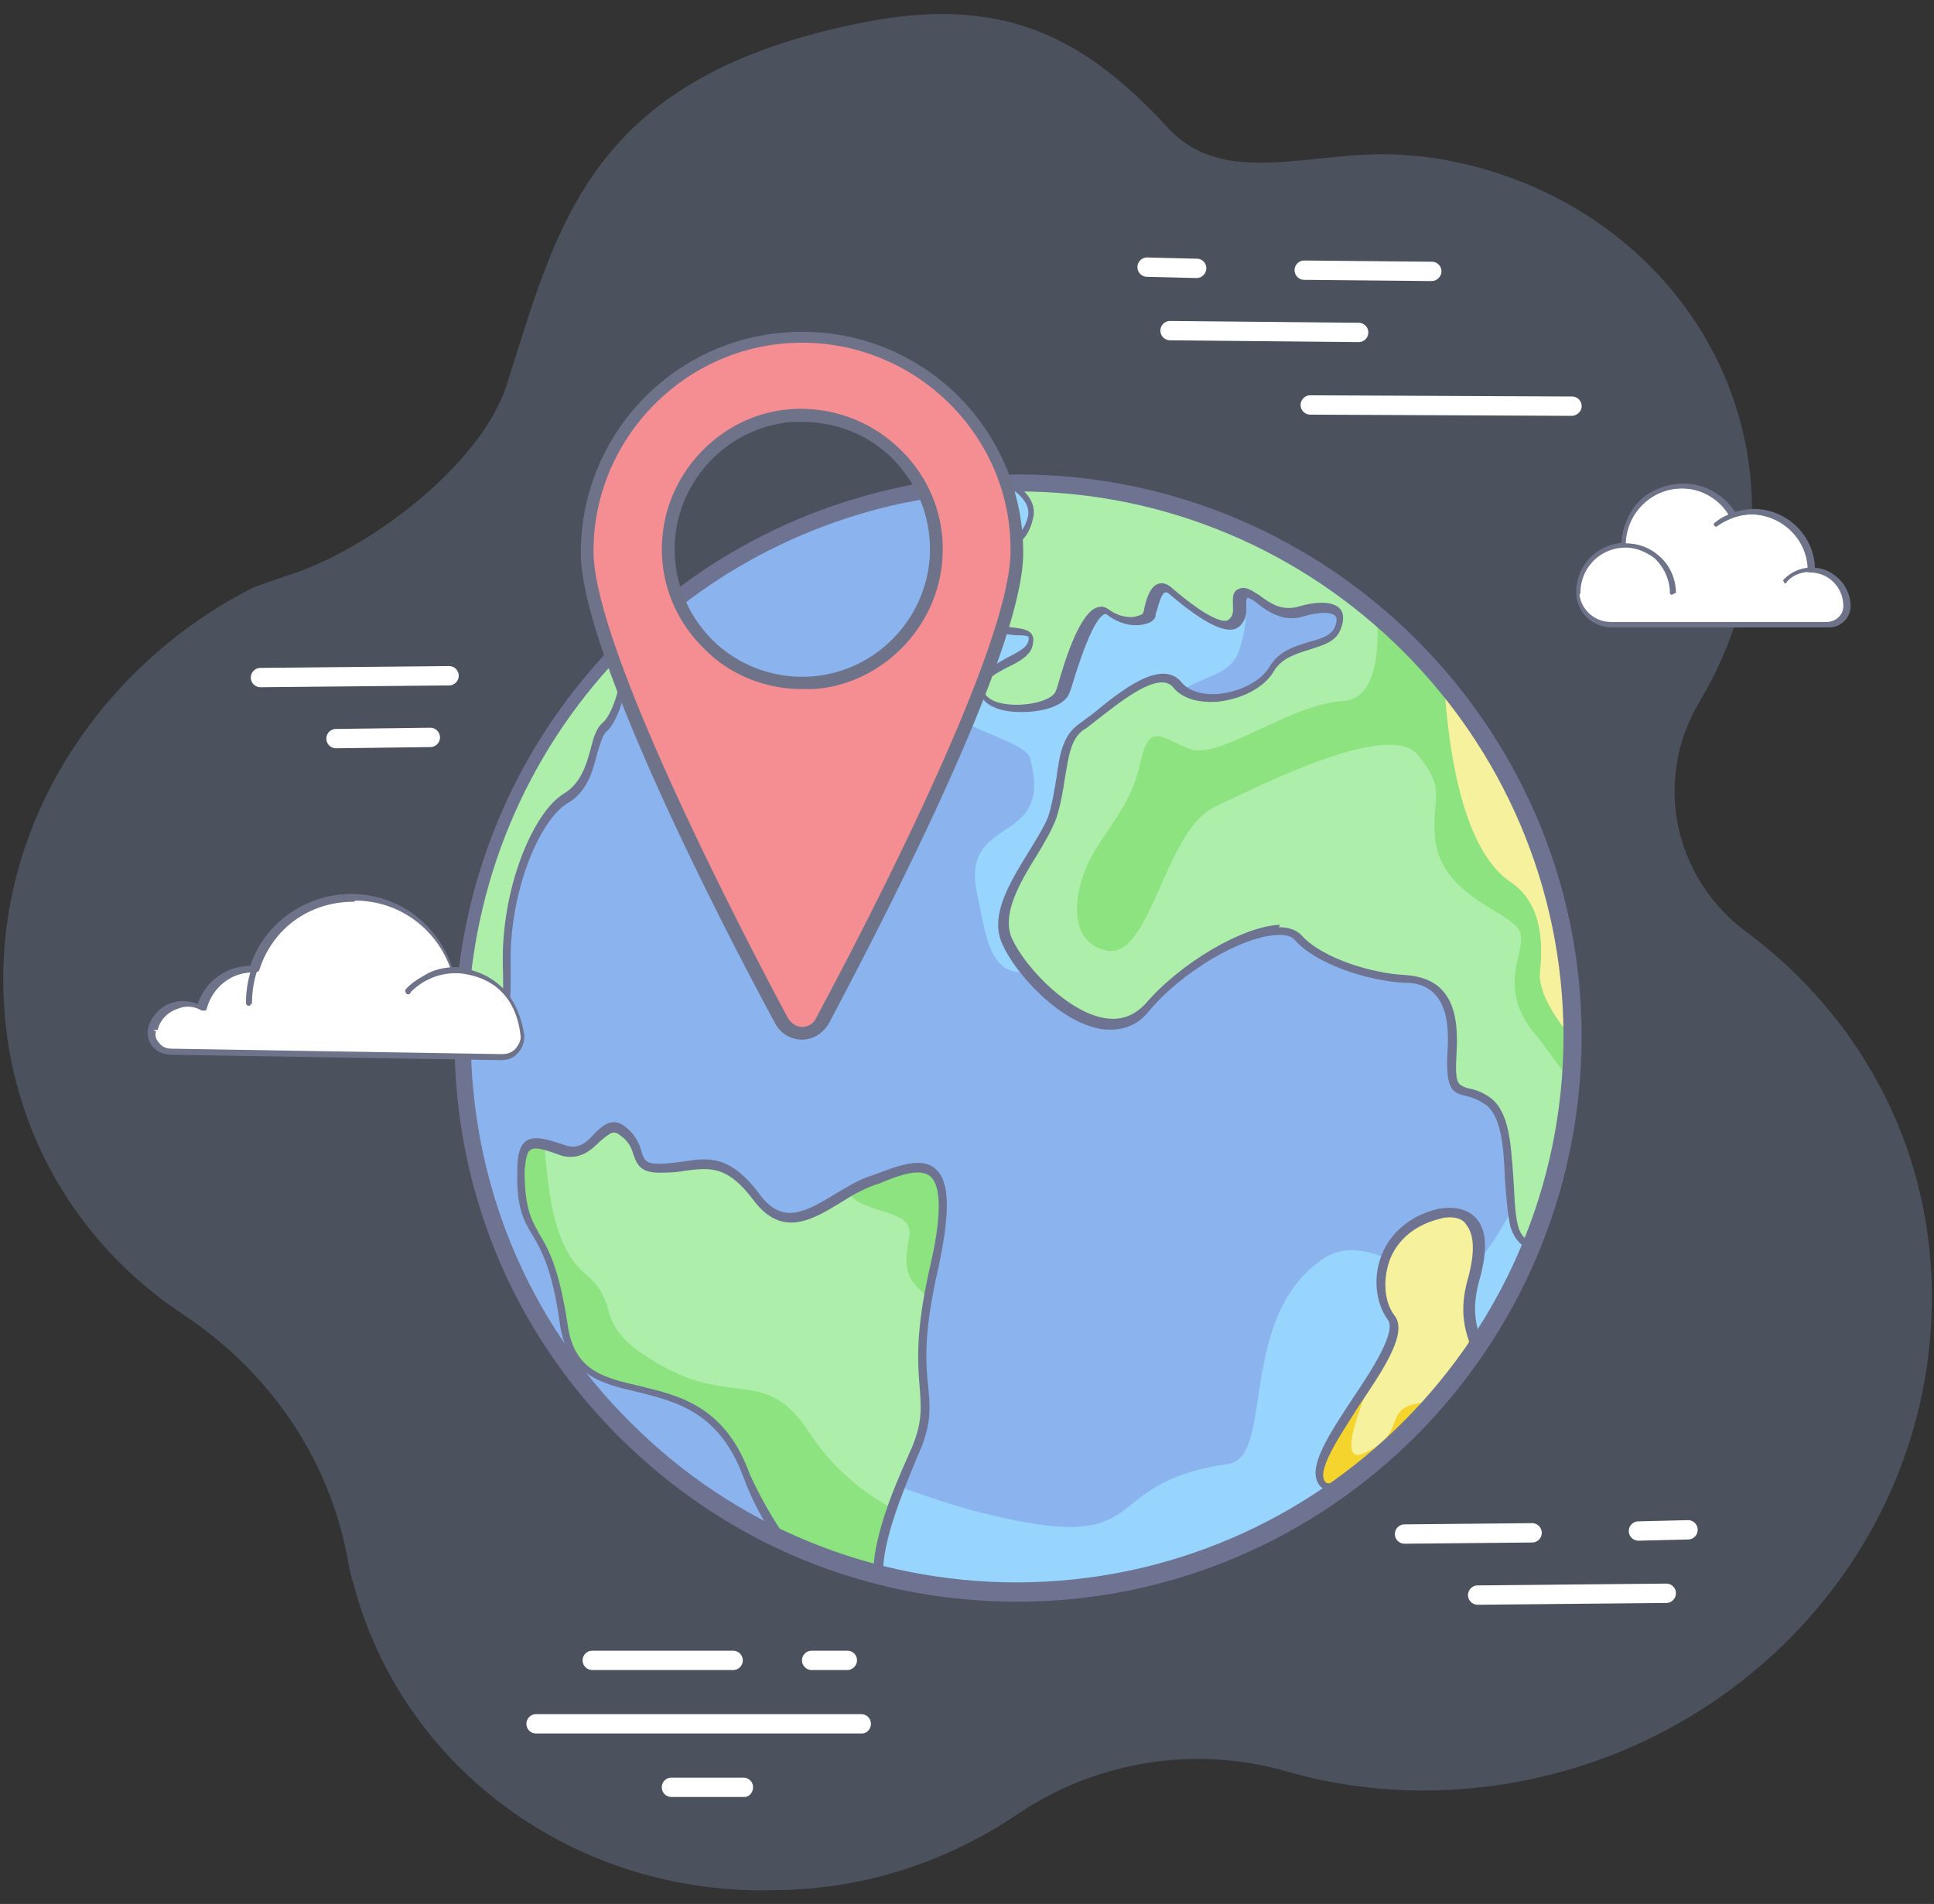 <svg xmlns="http://www.w3.org/2000/svg" xmlns:xlink="http://www.w3.org/1999/xlink" viewBox="0 0 320 315" xmlns:v="https://vecta.io/nano"><rect x="0" y="0" width="320" height="315" fill="#333333" stroke="none"/><path d="M168.6 300c12.9-8.7 29.3-11.2 44-7 11.4 3.3 23.8 4.2 36.8 2.1 39.4-6.5 69-39.2 70.2-77.9.9-26.1-11.4-48.7-30.5-62.9-12.1-8.9-15.7-25.1-7.9-38.2 5.6-9.4 8.9-20 8.7-31.5 0-28.4-20.7-51.9-49.1-57.8-3.1-.7-6.1-1-9.1-1.2-14.3-.9-29.1 5.8-38.5-4.5-14-15.2-27.5-21.9-50.3-17.4-45.3 8.9-50.5 33.1-59.1 60.1-4.3 13.2-23 27.4-36.5 31.5-2.1.7-4 1.4-5.4 1.9C16.7 110-.7 136.1.6 165c.9 22.1 12.4 41 29.6 52.4 14.2 9.4 24 23.5 27.2 39.9.3 1.4.5 3 1 4.4 8 31 37.1 52.2 70.4 51 14.9-.2 28.4-5 39.8-12.7z" opacity=".25" fill="#94b3de" enable-background="new"/><g fill="#fff"><path d="M232.4 255.4a1.58 1.58 0 1 1 0-3.2h0l21.1-.2a1.58 1.58 0 1 1 0 3.2l-21.1.2z"/><use xlink:href="#B"/><path d="M271.1 254.9a1.58 1.58 0 1 1 0-3.2h0l8.2-.2a1.58 1.58 0 1 1 0 3.2l-8.2.2zm-149.8 21.4H98a1.58 1.58 0 1 1 0-3.2h23.3a1.58 1.58 0 1 1 0 3.2zm1.9 21h-12.1a1.58 1.58 0 1 1 0-3.2H123a1.58 1.58 0 0 1 1.6 1.6c0 .9-.7 1.6-1.4 1.6zm19.4-10.5H88.7a1.58 1.58 0 1 1 0-3.2h53.8a1.58 1.58 0 0 1 1.6 1.6c0 .9-.7 1.6-1.5 1.6zm-2.4-10.5h-5.9a1.58 1.58 0 1 1 0-3.2h5.9a1.58 1.58 0 0 1 1.6 1.6c0 .9-.8 1.6-1.6 1.6zm96.7-229.8l-21.1-.2a1.58 1.58 0 1 1 0-3.2l21.1.2a1.58 1.58 0 0 1 1.6 1.6c0 .9-.8 1.6-1.6 1.6h0zM260 68.8l-43.2-.2a1.58 1.58 0 1 1 0-3.2l43.3.2a1.58 1.58 0 0 1 1.6 1.6c0 .9-.8 1.6-1.7 1.6zm-35.2-12.2l-31.2-.3a1.58 1.58 0 1 1 0-3.2l31.2.3a1.58 1.58 0 1 1 0 3.2h0zM198 46l-8.2-.2a1.58 1.58 0 1 1 0-3.2l8.2.2a1.58 1.58 0 0 1 1.6 1.6c0 .8-.7 1.6-1.6 1.6h0zm68.7 57.5c-3 0-5.6-2.4-5.6-5.4 0-4.2 3.5-7.7 7.7-7.9h0c-.2-3.5 1.7-7 4.9-8.6 5.4-2.6 10.8-.5 13.1 3.7 1-.3 2.1-.5 3.3-.5a9.82 9.82 0 0 1 9.8 9.8c3.3 0 5.9 2.6 5.9 5.8v.1c0 1.7-1.4 3-3.1 3h-36 0 0z"/></g><g fill="#6e7389"><path d="M295.4 96.5c-.2 0-.2 0-.2-.2-.2-.2-.2-.3 0-.5 1.2-1.2 2.8-1.9 4.5-1.9 1.2 0 2.3.3 3.3.9.2.2.2.3.2.5-.2.2-.3.2-.5.2-.9-.5-1.9-.9-3-.9-1.6 0-3 .5-4 1.6-.1.3-.3.3-.3.3z"/><path d="M266.7 103.8h0c-3.3 0-5.9-2.6-5.9-5.8 0-4.4 3.3-7.9 7.7-8.2 0-3.7 1.9-7 5.1-8.6 5.8-2.8 11-.3 13.5 3.5 1-.3 2.1-.5 3.1-.5 5.4 0 10 4.4 10.1 9.8 3.3.2 5.9 3 5.9 6.3 0 1.9-1.6 3.5-3.5 3.5h-36 0 0zm11.6-23c-1.4 0-3 .3-4.7 1-3 1.6-4.9 4.7-4.7 8.2v.3h-.3c-4 .2-7.3 3.5-7.3 7.5 0 2.8 2.4 5.1 5.2 5.1h35.7c1.6 0 2.8-1.2 2.8-2.6 0-3.1-2.4-5.6-5.6-5.6h-.3v-.3c0-5.1-4.2-9.2-9.3-9.3-1 0-2.1.2-3.1.5l-.3.2-.2-.3c-1.4-2.6-4.4-4.7-7.9-4.7z"/><path d="M276.6 98.4c-.2 0-.3-.2-.3-.3 0-2.2-1-4.3-2.6-5.8-1.4-1-3-1.7-4.7-1.7-4.2 0-7.5 3.3-7.5 7.5 0 .2-.2.3-.3.3-.2 0-.3-.2-.3-.3a8.24 8.24 0 0 1 8.2-8.2c1.9 0 3.8.7 5.2 1.9 1.9 1.5 3 3.9 3 6.3-.4.1-.6.3-.7.3h0zm23-3.7c-.2 0-.3-.2-.3-.3 0-5.1-4.2-9.2-9.3-9.3-2.1 0-4 .7-5.8 1.9-.2.2-.3.2-.5 0s-.2-.3 0-.5c1.7-1.4 3.8-2.1 6.1-2.1 5.5 0 10.1 4.5 10.1 10v.1c.1.1-.1.2-.3.2h0z"/><path d="M269 90.2h-.7c0-5.5 4.5-10.1 10-10.1h.1c3.5 0 7 1.9 8.7 5.1l-.7.3c-1.7-2.8-4.7-4.7-8-4.7a9.39 9.39 0 0 0-9.4 9.4z"/></g><g fill="#fff"><path d="M55.6 123.8a1.58 1.58 0 1 1 0-3.2h0l15.6-.2a1.58 1.58 0 1 1 0 3.2l-15.6.2z"/><use xlink:href="#B" x="-201.4" y="-151.8"/></g><circle cx="168.3" cy="171.6" r="91.8" fill="#8bb4ee"/><path d="M259.5 181.5l-4.4-4.9s1.7 18.4-11.7 33.5c-5.6 6.3-15.8-7.5-24.4-1.9-14.5 9.8-8 32.9-15.8 34-22.8 3.3-11 15.7-41.5 7.9-8.7-2.3-12.9-4.5-23.5-7.5-8.9-2.4-1.2 11.5 1.7 16.2 8.9 3 18.4 4.5 28.4 4.5 47.4.2 86.5-35.8 91.2-81.8h0zM157.6 80.4c1 1.4 1.4 3.1.3 5.2-2.4 4.7-7.9 12.8 3.8 19.7 5.1 3.1-14.2 8.7 0 15.2 3.8 1.7 8.4 3.3 8.7 4.9 4.2 15-11.7 8.9-8.7 22.6 1.6 7.3 2.1 16.9 12.8 11 10.7-6.1 13.6-30.1 17-39.2 3.3-9.1 11.7-6.1 13.6-12.4 1.9-6.1 2.3-11.9-9.8-16.5-5.1-1.9-9.8-6.1-13.8-10.3-4.4-.7-8.7-.9-13.3-.9l-10.6.7h0z" fill="#97d4fe"/><path d="M144.3 195.5c-7.2 2.8-13.3 10.5-19 2.8-5.8-7.9-9.4-5.1-15.4-4.7-5.8.3-3.1-3-6.6-6.1-3.7-3-4.9 4.7-10 3.1-5.1-1.7-7-2.1-7 3.1-.2 12.8 4.7 7.9 7.2 25.4 2.3 17 22.3 4 30.1 25.1 1.7 4.5 3.7 8 5.8 11 5.1 2.3 10.3 4.2 15.7 5.6.2-6.3 3.7-14.5 6.3-21.1 3.7-9.3-1.7-9.1 3-29.8 4.7-20.9-3-17.2-10.1-14.4h0 0z" fill="#adeeaa"/><path d="M147.6 249.5c-4.4-2.3-9.6-6.3-13.5-12.2-7.3-11.4-12.6-4.5-24.7-11.4-12.1-6.8-6.1-9.6-12.4-15-6.3-5.2-6.3-16.7-7-21.6-2.4-.5-3.5.2-3.7 4-.2 12.8 4.7 7.9 7.2 25.4 2.3 17 22.3 4 30.1 25.1 1.7 4.5 3.7 8 5.8 11 5.1 2.3 10.3 4.2 15.7 5.6.1-3.2 1.1-7.1 2.5-10.9h0 0zm-7.2-52.1c2.6 3.7 11.2 2.4 10 7.5-1.7 7.9 2.3 7.7 3.1 10.3l1-5.6c4.7-20.7-3.1-16.9-10.1-14.3-1.4.7-2.8 1.4-4 2.1z" fill="#8de37f"/><path d="M168.2 79.9H167c2.4 1.6 4.2 3.5 3.7 5.8-1.7 6.5-7 3.5-7.9 6.6s-1.7 5.1 0 9.6 8.6 1 8 4.5c-.5 3.3-9.1 4-8 8.2 1 4 12.4 3.3 13.3 0 1-3.3 4.4-15.6 7.5-13.1 3.1 2.3 6.5 1.4 6.8.5s1-5.9 3.3-4 8.6 7.2 10.5 5.4c2.1-1.7 0-4.7 1.7-5.1 1.7-.3 4.4 4.5 9.3 3.1 4.7-1.4 7.9-.5 6.1 3-1.7 3.3-8.2 1.9-10.8 6.6-2.8 4.7-12.2 6.6-15.6 2.6-3.3-4-12.2 4.4-15.8 7.2-3.7 2.8-2.6 9.3-4.7 15-2.1 5.8-10.5 14.3-7.5 20.7 3.1 6.5 16 19.3 23 10.8 7.2-8.6 21.6-15.7 25.4-11.5 3.7 4 12.2 6.5 17.6 6.8s8.6 3.3 7.9 12.2 1.7 4.7 6.1 8.2 2.6 14.2 4.2 20.4c.5 2.1 1.6 3.1 2.8 3.3 2.1-5.2 3.8-10.8 4.9-16.3 1.2-5.9 1.7-11.9 1.7-18.1-.5-51.4-41.6-92.6-92.3-92.4h0 0z" fill="#adeeaa"/><path d="M227.8 101.7c.5 6.1-.2 14-5.6 14.3-8.9.5-20.4 9.8-25.4 7.9-5.2-2.1-6.6-4.4-8.2 2.6s-5.4 10.3-8.2 15.6c-2.8 5.4-4 14 3 15.2 7 1 9.4-20 17.6-23.8 8.4-4 28.9-14.3 33.6-8.6 4.7 5.8 2.4 6.6 2.8 13.1.5 9.6 10.8 12.2 13.6 15.4 2.8 3.1-4.5 9.3 3.5 18.3.5.5 3.1 4.4 5.4 7a77.33 77.33 0 0 0 .3-6.8c-.2-28.4-12.7-53.5-32.4-70.2h0z" fill="#8de37f"/><path d="M239.2 116.3c1.6 18.3 6.1 26.5 10.7 29.6s5.6 8.6 4.9 14.9c-.3 3.3 2.4 7.5 5.2 10.8v-.2c0-22.1-7.9-42.2-20.9-58 0 1 0 2 .1 2.9h0 0z" fill="#f6f19d"/><path d="M253.9 206.7h-.5c-.9-.2-2.6-.9-3.5-3.8-.5-2.3-.7-5.2-.9-7.9-.2-4.9-.5-10-3-12.1-1.4-1-2.6-1.4-3.5-1.6-2.4-.5-3.3-1.4-3-7.3.3-4.4-.3-7.5-1.9-9.3-1.2-1.4-2.8-2.1-5.2-2.1-5.9-.3-14.5-3-18.1-7-.5-.7-1.6-1-3-.9-5.8.2-15.8 6.1-21.2 12.6-1.9 2.4-4.5 3.3-7.5 3-7.2-.9-14.7-9.4-16.7-14-2.3-4.7 1.2-10.3 4.2-15.2 1.4-2.3 2.6-4.2 3.3-5.9.7-2.1 1-4.2 1.4-6.5.5-3.7 1-7 3.7-8.9l2.3-1.7c4.5-3.7 11.4-9.3 14.7-5.2 1.2 1.4 3.3 2.1 6.1 1.9 3.5-.3 7-2.1 8.4-4.4 1.6-2.8 4.4-3.5 6.6-4.2 1.9-.5 3.5-1 4.2-2.3.3-.7.5-1.6.2-1.9-.5-.7-2.4-.9-5.4 0-3.3 1-5.9-.9-7.5-2.1-.5-.5-1.4-1-1.7-1-.2.2-.2.7-.2 1 0 1 .2 2.6-1.2 3.8-1.7 1.4-5.4-.2-11.5-5.4-.2-.2-.4-.3-.7-.3-.7.2-1.2 2.4-1.4 3.1-.2.3-.2.7-.2.9-.2.5-.7 1-1.6 1.2-1.6.5-4 .3-6.3-1.4-.2-.2-.3-.2-.5-.2-1.4.5-3.3 4.7-5.6 12.4l-.2.5c-.7 2.3-4.5 3.3-7.9 3.3h-.2c-3.7 0-6.3-1.2-6.8-3.3-.7-2.8 1.9-4.2 4.4-5.6 1.7-.9 3.5-1.7 3.7-3v-.5c-.2-.3-1.2-.3-2.1-.3-1.9-.2-4.7-.3-5.8-3.1-1.7-4.4-1-6.5-.3-9.1l.3-.9c.5-1.7 2.1-2.1 3.3-2.4 1.7-.3 3.7-.9 4.5-4.2.3-1.6-.7-3.3-3.3-4.9l-2.1-1.4h3.7.2c24.7 0 47.9 9.6 65.4 27 17.6 17.4 27.2 40.6 27.2 65.4 0 12.1-2.3 23.7-6.6 34.9l-.7.3h0zm-42.3-53.3c1.7 0 3 .5 3.8 1.4 3.7 4 12.2 6.3 17 6.5 2.8.2 4.9 1 6.3 2.6 1.9 2.1 2.6 5.4 2.3 10.3-.3 5.2.2 5.2 1.7 5.8 1 .2 2.4.5 4 1.7 3.1 2.4 3.3 7.9 3.7 13.1.2 2.8.2 5.6.7 7.7.2 1 .7 2.1 1.6 2.6 4.2-10.7 6.3-21.9 6.3-33.6 0-24.4-9.6-47.2-26.8-64.3-17-16.9-39.6-26.3-63.4-26.5 1.9 1.6 2.6 3.3 2.1 5.2-1 4.2-3.7 4.9-5.6 5.2-1.4.3-2.1.5-2.3 1.4l-.3 1c-.7 2.6-1.2 4.4.3 8 .9 1.9 2.8 2.1 4.5 2.3 1.2.2 2.4.2 3.1 1 .3.3.5 1 .3 1.7-.2 1.9-2.3 3-4.4 4-2.6 1.4-4 2.3-3.7 3.8.3 1.4 2.4 2.3 5.4 2.3 3.1 0 6.1-1 6.5-2.3l.2-.5c1.7-6.1 4-12.4 6.6-13.3.7-.2 1.2-.2 1.9.3 1.9 1.4 3.8 1.4 4.5 1.2s1-.3 1.2-.5c0-.2.2-.3.2-.7.3-1.4.9-3.7 2.3-4.2.5-.2 1.2-.2 2.1.5 7.3 6.3 9.3 5.8 9.6 5.4.9-.7.7-1.6.7-2.6 0-.9-.2-2.3 1.4-2.6.9-.2 1.9.5 3 1.2 1.6 1.2 3.5 2.6 6.3 1.9 3.3-1 5.9-.9 7 .3.5.5.9 1.7 0 3.7-.9 1.9-3 2.4-5.1 3.1-2.3.7-4.5 1.4-5.8 3.5-1.6 2.8-5.4 4.7-9.4 5.1-3.1.2-5.8-.5-7.3-2.4-2.4-2.8-8.7 2.4-12.6 5.4-.9.7-1.7 1.4-2.3 1.7-2.1 1.6-2.4 4.5-3 7.9-.3 2.1-.7 4.4-1.4 6.6-.7 1.9-1.9 4-3.3 6.3-2.8 4.5-5.9 9.8-4 13.8 2.3 4.9 9.6 12.4 15.7 13.1 2.4.3 4.5-.5 6.3-2.4 5.8-6.8 16.2-12.9 22.3-13.1l-.2.4h0 0zm-65.8 108.1l-.9-.2c-5.4-1.4-10.7-3.3-15.7-5.8h-.2l-.2-.2c-2.3-3.3-4.4-7-5.9-11.2-4-10.5-11-12.2-17.4-13.8-6.1-1.4-11.7-2.8-12.9-11.5s-3-11.9-4.4-14.3c-1.6-2.6-2.8-4.7-2.6-11.2 0-2.4.5-3.8 1.4-4.5 1.4-1 3.7-.3 6.6.7 2.1.7 3.5-.5 4.7-1.9 1.4-1.4 3.1-3 5.4-1 1.2 1 2 2.3 2.4 3.8.5 1.6.7 2.3 3.7 2.1 1 0 2.1-.2 3.1-.3 4.2-.7 7.9-1.2 12.8 5.4 3.8 5.2 7.7 2.8 12.4 0 1.7-1 3.7-2.3 5.8-3l.9-.3c3.7-1.4 7.7-3 10-.9 2.4 2.1 2.4 7.2.5 16.2-2.6 11.2-2.1 16.2-1.7 20 .3 3.3.5 5.6-1.2 10l-.7 1.6c-2.6 6.3-5.6 13.6-5.6 19.1l-.3 1.2h0 0zm-15.8-7.1c4.7 2.1 9.6 4 14.5 5.2.3-5.8 3.1-12.8 5.8-18.8l.7-1.6c1.6-4 1.4-6.1 1.2-9.3-.3-3.8-.9-9.1 1.7-20.4 1.9-8.2 1.9-13.3 0-14.9-1.7-1.4-5.1-.2-8.4 1.2l-.9.3c-1.9.7-3.7 1.7-5.4 2.8-4.9 3-9.8 5.9-14.5-.3-4.4-5.9-7.3-5.4-11.4-4.9-1 .2-2.1.3-3.3.3-3.8.2-4.5-1-5.2-3-.3-1-.7-2.1-2.1-3.1-1.2-1-1.7-.5-3.5 1-1.4 1.4-3.3 3.1-6.3 2.3-2.4-.9-4.5-1.6-5.2-.9-.5.3-.7 1.4-.9 3.3 0 6.1 1 8 2.4 10.5 1.6 2.6 3.3 5.8 4.7 14.9 1 7.7 5.8 8.9 11.9 10.3 6.6 1.6 14.2 3.3 18.3 14.7 1.7 3.7 3.7 7.2 5.9 10.4h0 0z" fill="#6e7392"/><defs><circle id="A" cx="168.3" cy="171.6" r="91.8"/><path id="B" d="M244.5 265.5a1.58 1.58 0 1 1 0-3.2l31.2-.3a1.58 1.58 0 1 1 0 3.2l-31.2.3z"/></defs><clipPath id="C"><use xlink:href="#A"/></clipPath><g clip-path="url(#C)"><path d="M238.3 200.9s9.6-2.4 5.9 10.8c-3.8 13.1 7.9 15.4 1.2 19.7-6.6 4.4-24 18.8-26.6 14s15.2-22.3 11.5-27c-3.9-5-2-15.2 8-17.5z" fill="#f6f19d"/><path d="M242.9 220.4c.3 8.9-.7 11.5-5.2 11.5-10.3.3-3.8 4.5-11.7 8.4-5.9 3 .9-11.5.9-12.4-4 6.6-10.1 14.3-8.6 17.2 2.6 4.9 20-9.6 26.6-14 3.4-2-.4-8.3-2-10.7h0 0z" fill="#f6d42e"/><path d="M220.6 246.8c-.3 0-.5 0-.9-.2-.8-.2-1.4-.7-1.7-1.4-1.4-2.8 1.9-7.9 5.8-13.8 3.5-5.2 7.3-11.2 5.8-13.1-1.9-2.6-2.4-6.6-1.2-10.1 1.4-4.2 5.1-7.2 9.6-8.2.2 0 3.8-.9 6.1 1.4 1.9 1.9 2.1 5.4.7 10.3-1.9 6.6.3 10.3 1.9 12.9 1.4 2.4 2.8 4.7-1 7-1.4.9-3.3 2.3-5.4 3.8-8.5 6.4-15.6 11.4-19.7 11.4h0zm19.2-45.4c-.9 0-1.4.2-1.4.2h0c-5.8 1.4-7.9 5.1-8.6 7.3-1 3.1-.7 6.6.9 8.7 2.3 2.8-1.6 8.7-5.8 14.9-3.1 4.9-6.8 10.3-5.8 12.4.2.3.3.5.7.5 3.3.7 12.9-6.3 19.3-10.8 2.1-1.6 4-3 5.4-3.8 2.6-1.7 1.9-2.6.5-5.1-1.6-2.8-4.2-7-2.1-14.2 1.2-4.4 1-7.3-.3-8.9-.6-1-1.8-1.2-2.8-1.2h0 0z" fill="#6e7392"/></g><path d="M168.4 265c-24.9 0-48.2-9.6-65.9-27.2S75.2 196.9 75.2 172c0-43.4 29.3-80.8 71.5-90.9 7.1-1.7 14.3-2.6 21.6-2.6h.2c51.4 0 93.2 41.9 93.2 93h0c-.1 51.5-41.8 93.4-93.3 93.5h0zm0-183.7c-.2 0-.2 0 0 0-7.1 0-14.2.8-21.1 2.4-41 9.8-69.4 46-69.4 88 0 24 9.4 46.9 26.6 63.8 17 17 39.8 26.3 63.8 26.3h.2c49.8-.2 90.2-40.8 90.2-90.4h0c-.1-49.7-40.7-90.1-90.3-90.1z" fill="#6e7392"/><path d="M80.2 171.6c1.7 5.4 4 .3 3.7-11.9s4.7-24.7 9.8-27.7c5.1-3.1 4-9.8 6.5-11.9 1.9-1.7 4.5-9.6 2.3-12.6-15.7 16.2-25.6 38.2-25.9 62.4 1.5-.4 3.1 0 3.6 1.7z" fill="#adeeaa"/><path d="M81.5 174.5c-1.2 0-1.9-1.9-2.1-2.6h0c-.3-.9-.9-1.7-2.8-1.2l-.9.2v-1c.5-23.5 9.8-45.9 26.1-62.7l.5-.5.5.7c2.4 3.1-.2 11.7-2.4 13.6-.7.5-1 1.9-1.6 3.7-.7 2.8-1.6 6.3-4.9 8.2-4.7 2.8-9.8 15-9.4 27.2 0 2.4.2 14.3-2.8 14.9 0-.5 0-.5-.2-.5h0zm-3.7-5.5c1.6 0 2.6.9 3.1 2.4h0c.5 1.4.9 1.6.9 1.6.5-.3 1.7-4.2 1.4-13.3-.3-12.9 5.1-25.4 10.1-28.4 2.8-1.7 3.7-4.7 4.4-7.3.5-1.9.9-3.5 2.1-4.5 1.6-1.4 3.7-7.7 2.6-10.8-15.5 16.3-24.3 37.6-25 60 .1.3.2.3.4.3z" fill="#6e7392"/><path d="M132.7 55.7c-19.6 0-35.5 15.8-35.6 35.4v.1c0 15.8 23.3 60.8 32.2 77.4 1.4 2.8 5.4 2.8 6.8 0 8.9-16.5 32.2-61.5 32.2-77.4.1-19.4-16-35.5-35.6-35.5h0zm1.9 57.3c-13.8 1-25.1-10.3-24-24 .9-10.8 9.6-19.5 20.2-20.2 13.6-1 24.9 10.3 23.8 23.8-.7 10.9-9.5 19.5-20 20.4h0z" fill="#f58e92"/><path d="M132.7 172c-1.9 0-3.5-1-4.4-2.6-9.8-18.1-32.2-62-32.2-77.9 0-20.2 16.3-36.6 36.6-36.6a36.49 36.49 0 0 1 36.6 36.6c0 16-22.6 59.8-32.2 77.9-.9 1.5-2.5 2.6-4.4 2.6zm0-115.3c-19 0-34.5 15.6-34.5 34.5 0 15.8 24.5 62.9 32.1 77.1.5.9 1.4 1.6 2.4 1.6s1.9-.5 2.4-1.6c7.5-14 32.1-61 32.1-77.1.2-18.9-15.4-34.5-34.5-34.5h0zm0 57.3c-6.1 0-12.1-2.4-16.3-6.8-4.9-4.8-7.4-11.5-6.8-18.3.9-11.2 10.1-20.4 21.2-21.2a23.49 23.49 0 0 1 18.3 6.8c4.9 4.8 7.4 11.5 6.8 18.3-.9 11.2-10.1 20.4-21.2 21.2v-1 1h-2 0zm0-44.2H131c-10.3.9-18.4 9.1-19.3 19.3-.5 6.3 1.7 12.2 6.1 16.7 4.4 4.4 10.5 6.6 16.7 6.1 10.3-.9 18.4-9.1 19.3-19.3.5-6.3-1.7-12.2-6.1-16.7-4-4-9.4-6.1-15-6.1h0z" fill="#6e7389"/><path d="M25.3 170.4c.5-1.9 1.9-3.3 3.7-4 1.4-.5 3-.4 4.4.3 1-3.7 4.4-6.5 8.4-6.5h.3c2.3-6.8 8.7-11.9 16.3-11.9s14.3 5.1 16.3 12.1c.3 0 .5-.2.7 0 8 .9 10.3 6.5 10.8 10.5.3 2.1-1.4 3.8-3.5 3.8l-54.7-1c-1.7.3-3.2-1.4-2.7-3.3h0z" fill="#fff"/><g fill="#6e7389"><path d="M82.9 175.4l-54.7-.9c-1 0-2.3-.5-3-1.4s-.9-1.9-.7-3c.5-1.9 2.1-3.7 4-4.2 1.4-.5 2.8-.3 4.2.2 1.3-3.8 4.8-6.3 8.7-6.3 2.4-7.2 9.3-11.9 16.7-11.9 7.7 0 14.3 4.9 16.7 12.1h.5c8.6.9 10.8 7.2 11.4 11 .2 1-.2 2.3-.9 3.1-.6.8-1.6 1.3-2.9 1.3h0zm-57.6-5l.5.2c-.2.7 0 1.4.5 1.9.5.7 1.2 1 2.1 1l54.7.9c.9 0 1.7-.3 2.3-1 .5-.7.9-1.4.7-2.3-.5-4.2-2.8-9.4-10.3-10.1h-.3-.3c-.2 0-.5-.2-.5-.3-2.3-7-8.6-11.7-16-11.7-7.2 0-13.6 4.5-15.8 11.5 0 .2-.3.3-.5.3h-.2c-3.8 0-7 2.4-8 6.1 0 .2-.2.3-.3.3h-.5c-1.2-.7-2.6-.9-4-.3-1.6.5-3 1.9-3.3 3.5h-.8 0zm0 0h0 0z"/><path d="M67.5 164.5c-.2 0-.2 0-.3-.2-.2-.2-.2-.5 0-.7.9-1 2.1-1.7 3.3-2.4 1.6-.9 3.3-1.2 5.2-1.2a.47.47 0 1 1 0 1c-1.7 0-3.3.3-4.7 1-1.1.5-2.1 1.2-3 2.1-.2.4-.3.4-.5.4h0zm-34 2.2h-.2c-.3-.2-.3-.3-.3-.7 1.4-3.7 4.9-6.1 8.7-6.1a.47.47 0 1 1 0 1c-3.5 0-6.6 2.3-7.9 5.4 0 .3-.1.4-.3.4h0z"/><path d="M41.2 166.4c-.3 0-.5-.2-.5-.4v-.1c0-9.8 8-17.7 17.7-17.7a.47.47 0 1 1 0 1c-9.3 0-16.7 7.5-16.7 16.7 0 .1-.3.5-.5.5z"/></g></svg>
